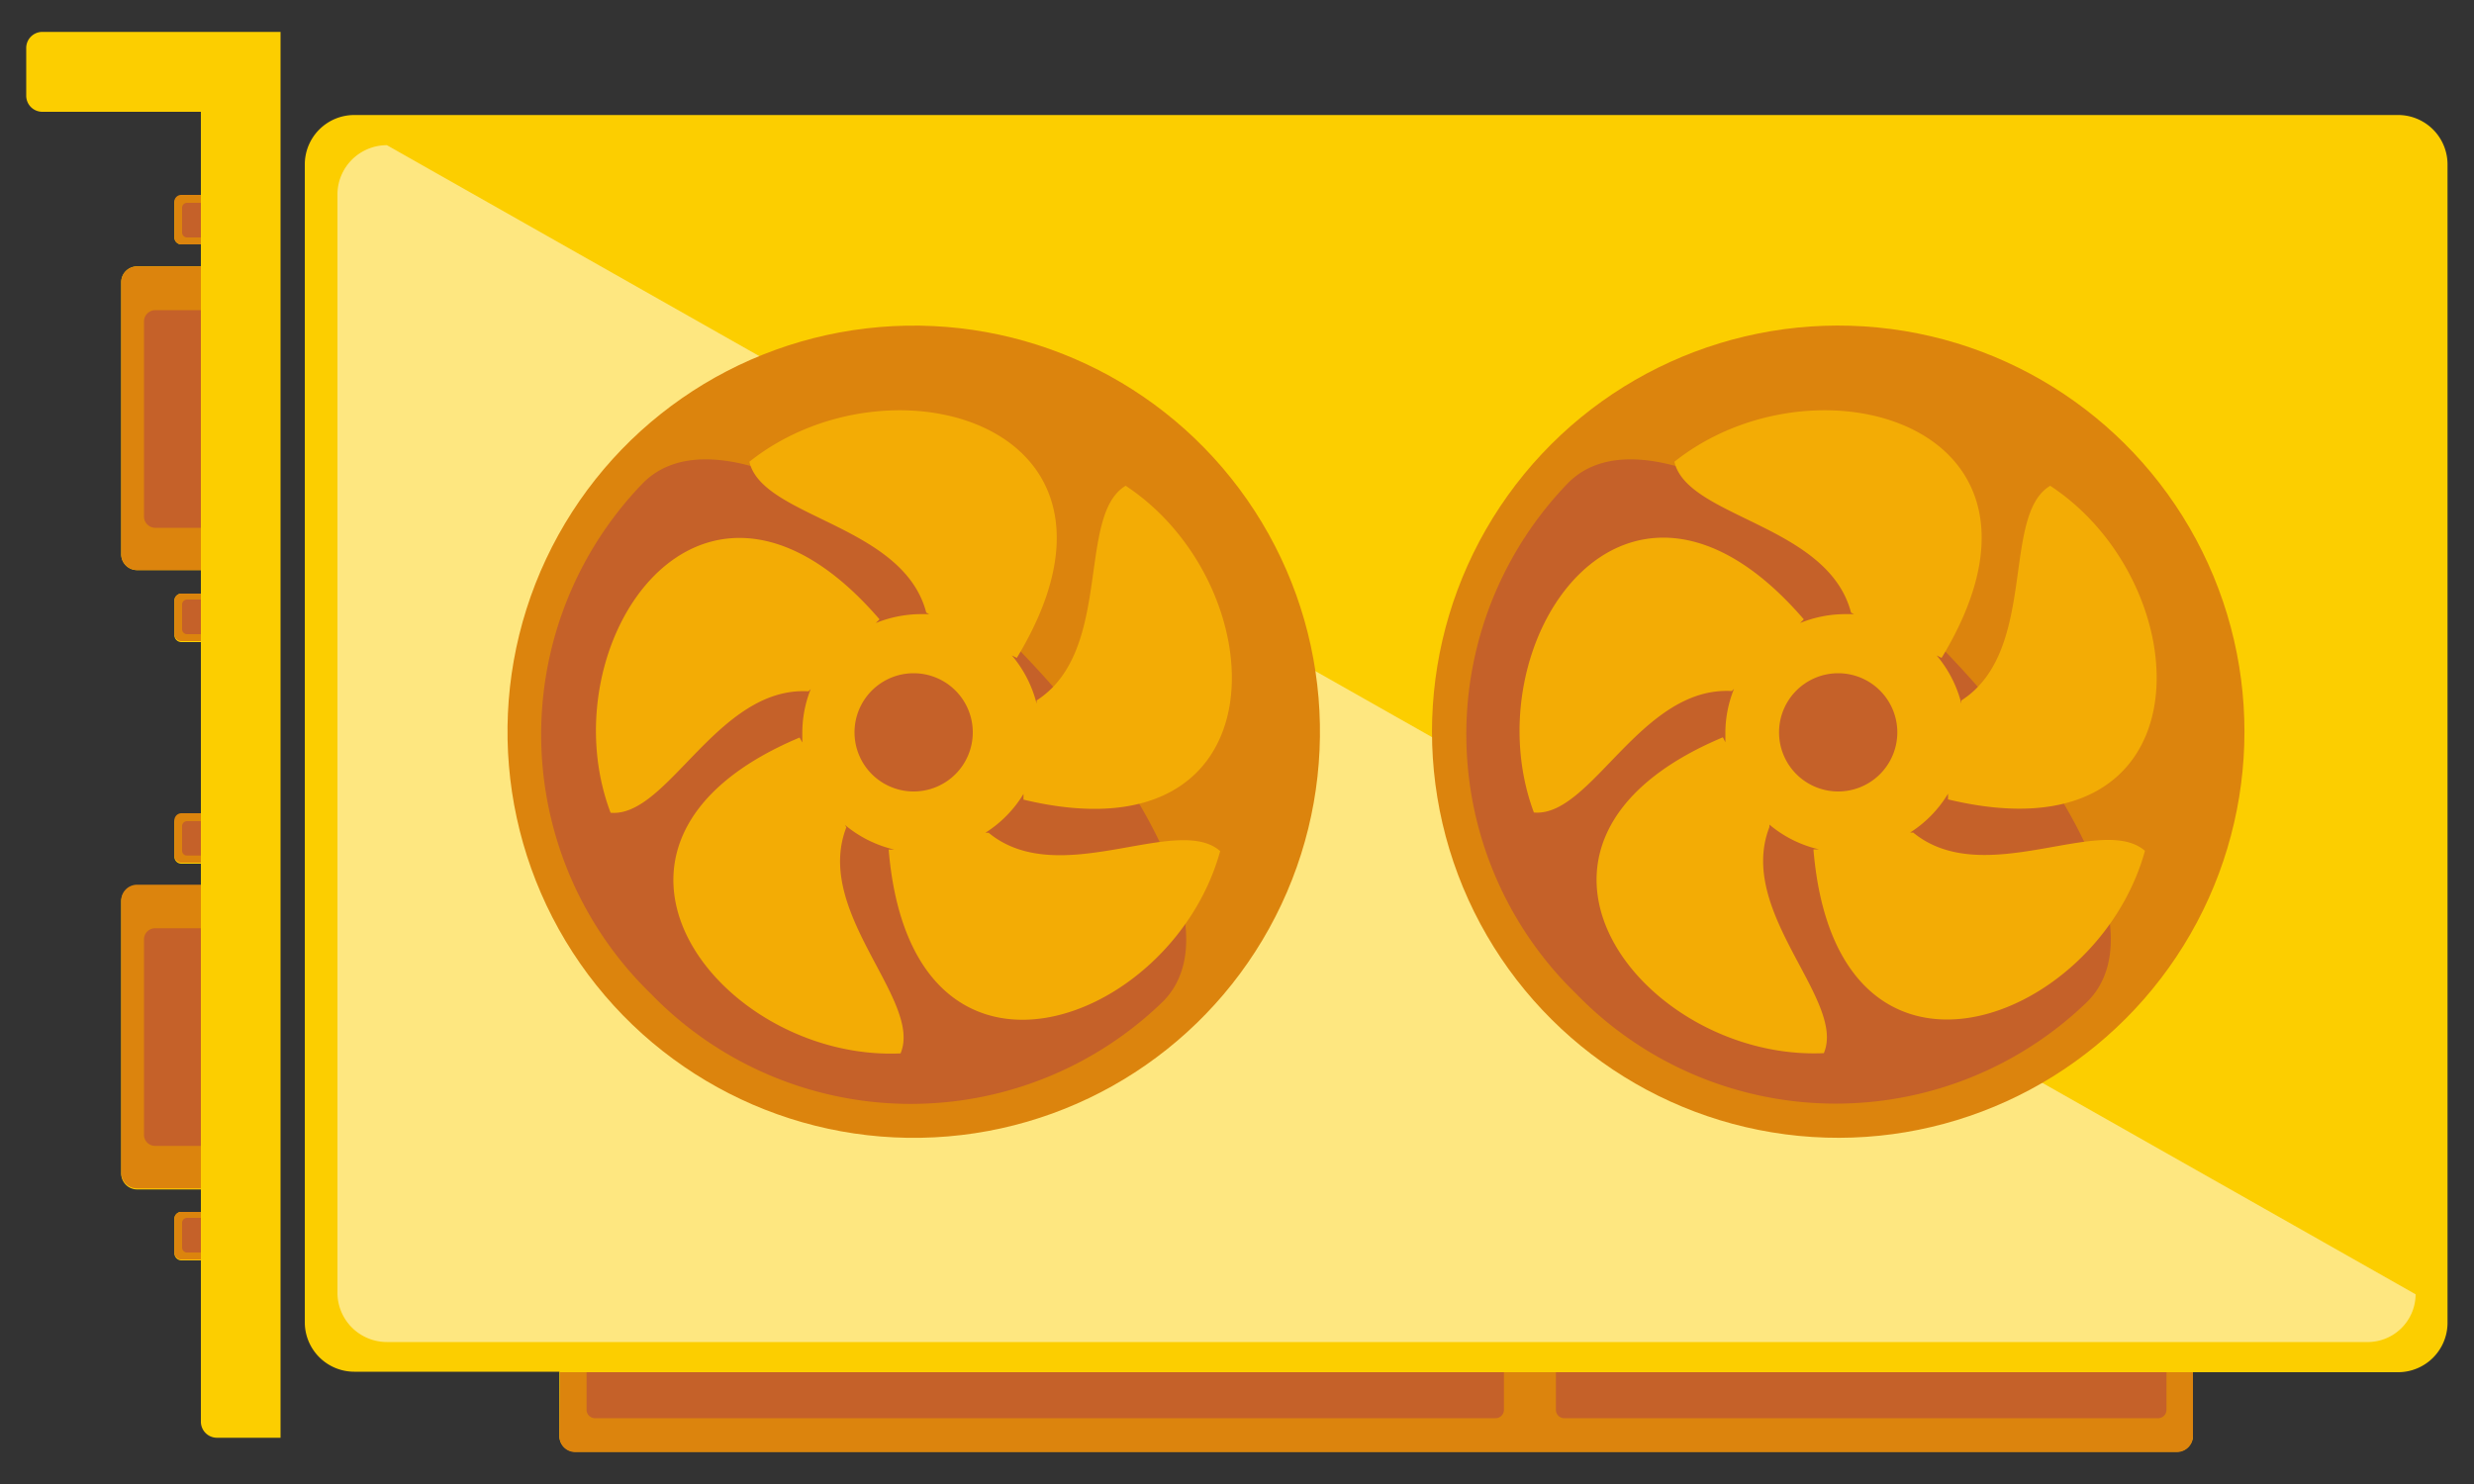<svg id="Слой_1" data-name="Слой 1" xmlns="http://www.w3.org/2000/svg" viewBox="0 0 100 60"><rect x="0" y="0" width="100" height="60" fill="#333333" stroke="none"/><defs><style>.cls-1{fill:#fcce00;}.cls-2{fill:#fff;opacity:0.5;}.cls-3{fill:#dc840d;}.cls-4{fill:#c56129;}.cls-5{fill:#f3ac05;}</style></defs><path class="cls-1" d="M96.91,4.65H14.32a2,2,0,0,0-2,2V53.46a2,2,0,0,0,2,2h8.29v2.58a.64.64,0,0,0,.64.65H88a.65.65,0,0,0,.64-.65V55.48h8.29a2,2,0,0,0,2-2V6.67A2,2,0,0,0,96.91,4.65Z"/><path class="cls-2" d="M13.64,7.8V52.33a2,2,0,0,0,2,1.93h80a1.94,1.94,0,0,0,2-1.93l-82-46.46A2,2,0,0,0,13.64,7.8Z"/><path class="cls-1" d="M1.71,1.29a.65.65,0,0,0-.65.65V3.87a.65.65,0,0,0,.65.65H8.12v3.4H7.33a.28.28,0,0,0-.28.28V9.6a.28.28,0,0,0,.28.28h.79v.89H5.54a.64.64,0,0,0-.64.64v11a.64.64,0,0,0,.64.64H8.12V24H7.33a.29.29,0,0,0-.28.28v1.4a.28.28,0,0,0,.28.28h.79v7H7.33a.29.29,0,0,0-.28.28v1.41a.28.28,0,0,0,.28.27h.79v.89H5.54a.64.64,0,0,0-.64.64v11a.64.64,0,0,0,.64.64H8.12V49H7.33a.28.28,0,0,0-.28.27v1.41a.29.29,0,0,0,.28.28h.79v6.52a.65.65,0,0,0,.64.65h2.58V1.29H1.71Z"/><circle class="cls-3" cx="36.93" cy="29.59" r="16.42" transform="translate(-10.28 26.38) rotate(-34.82)"/><path class="cls-4" d="M26,19.52a14.61,14.61,0,0,0,.31,20.66A14.62,14.62,0,0,0,47,40.5C52.62,34.88,31.63,13.9,26,19.52Z"/><path class="cls-5" d="M45.5,19.64c-2,1.19-.49,6.68-3.6,8.68l0,.13a4.83,4.83,0,0,0-1-1.95l.2.1c5.7-9.41-5.08-12.5-10.81-7.93.53,2.27,6.22,2.53,7.15,6.1l.12.06h-.32a4.9,4.9,0,0,0-1.84.36l.15-.15c-7.18-8.34-13.45,1-10.87,7.82,2.31.21,4.32-5.12,8-4.91l.09-.09a4.78,4.78,0,0,0-.34,1.78c0,.13,0,.26,0,.38l-.11-.2c-10.14,4.26-3.24,13.1,4.08,12.77.91-2.14-3.53-5.7-2.19-9.14l-.06-.1a4.82,4.82,0,0,0,2,1l-.23,0c.92,11,11.46,7.13,13.4.06-1.75-1.53-6.51,1.61-9.36-.74l-.13,0a4.81,4.81,0,0,0,1.54-1.57l0,.23C52,34.88,51.61,23.67,45.5,19.64ZM36.93,32a2.39,2.39,0,1,1,2.39-2.39A2.39,2.39,0,0,1,36.93,32Z"/><circle class="cls-3" cx="74.3" cy="29.59" r="16.42" transform="translate(37.64 100.66) rotate(-84.43)"/><path class="cls-4" d="M63.39,19.52a14.61,14.61,0,0,0,.32,20.66,14.61,14.61,0,0,0,20.66.32C90,34.88,69,13.9,63.39,19.52Z"/><path class="cls-5" d="M82.87,19.64c-2,1.19-.48,6.68-3.59,8.68l0,.13a4.85,4.85,0,0,0-1-1.95l.2.1c5.71-9.41-5.07-12.5-10.8-7.93.52,2.27,6.21,2.53,7.14,6.1l.12.06H74.6a4.87,4.87,0,0,0-1.84.36l.15-.15C65.72,16.69,59.45,26,62,32.85c2.32.21,4.32-5.12,8-4.91l.09-.09a4.78,4.78,0,0,0-.35,1.78c0,.13,0,.26,0,.38l-.1-.2c-10.15,4.26-3.24,13.1,4.08,12.77.91-2.14-3.54-5.7-2.2-9.14l0-.1a4.78,4.78,0,0,0,2,1l-.22,0c.91,11,11.45,7.13,13.4.06-1.76-1.53-6.51,1.61-9.37-.74l-.12,0a4.78,4.78,0,0,0,1.53-1.57l0,.23C89.38,34.88,89,23.67,82.87,19.64ZM74.3,32a2.39,2.39,0,1,1,2.39-2.39A2.39,2.39,0,0,1,74.3,32Z"/><path class="cls-3" d="M22.61,58.06a.64.64,0,0,0,.64.65H88a.65.65,0,0,0,.64-.65V55.48h-66Z"/><path class="cls-3" d="M7.05,24.24v1.4a.28.28,0,0,0,.28.28h.79V24H7.33A.29.29,0,0,0,7.05,24.24Z"/><path class="cls-3" d="M7.05,8.2V9.6a.28.28,0,0,0,.28.28h.79v-2H7.33A.28.28,0,0,0,7.05,8.2Z"/><path class="cls-3" d="M4.9,11.41v11a.64.64,0,0,0,.64.64H8.12V10.77H5.54A.64.64,0,0,0,4.9,11.41Z"/><path class="cls-4" d="M7.36,24.44v1a.2.2,0,0,0,.2.2h.56v-1.4H7.56A.2.2,0,0,0,7.36,24.44Z"/><path class="cls-4" d="M7.36,8.4v1a.2.2,0,0,0,.2.2h.56V8.2H7.56A.2.2,0,0,0,7.36,8.4Z"/><path class="cls-4" d="M5.82,13v7.88a.46.46,0,0,0,.46.46H8.12v-8.8H6.28A.46.46,0,0,0,5.82,13Z"/><path class="cls-3" d="M7.05,49.24v1.41a.29.29,0,0,0,.28.28h.79V49H7.33A.28.28,0,0,0,7.05,49.24Z"/><path class="cls-3" d="M7.05,33.2v1.41a.28.28,0,0,0,.28.27h.79v-2H7.33A.29.29,0,0,0,7.05,33.2Z"/><path class="cls-3" d="M4.9,36.41v11a.64.64,0,0,0,.64.64H8.12V35.77H5.54A.64.64,0,0,0,4.9,36.41Z"/><path class="cls-4" d="M7.36,49.44v1a.2.2,0,0,0,.2.2h.56V49.24H7.56A.2.2,0,0,0,7.36,49.44Z"/><path class="cls-4" d="M7.36,33.4v1a.19.19,0,0,0,.2.19h.56V33.2H7.56A.2.2,0,0,0,7.36,33.4Z"/><path class="cls-4" d="M5.82,38v7.87a.45.45,0,0,0,.46.46H8.12V37.53H6.28A.45.45,0,0,0,5.82,38Z"/><path class="cls-4" d="M62.89,57a.34.34,0,0,0,.34.34h24a.34.34,0,0,0,.34-.34V55.48H62.89Z"/><path class="cls-4" d="M23.71,57a.34.34,0,0,0,.34.34h36.4a.34.34,0,0,0,.34-.34V55.48H23.71Z"/></svg>